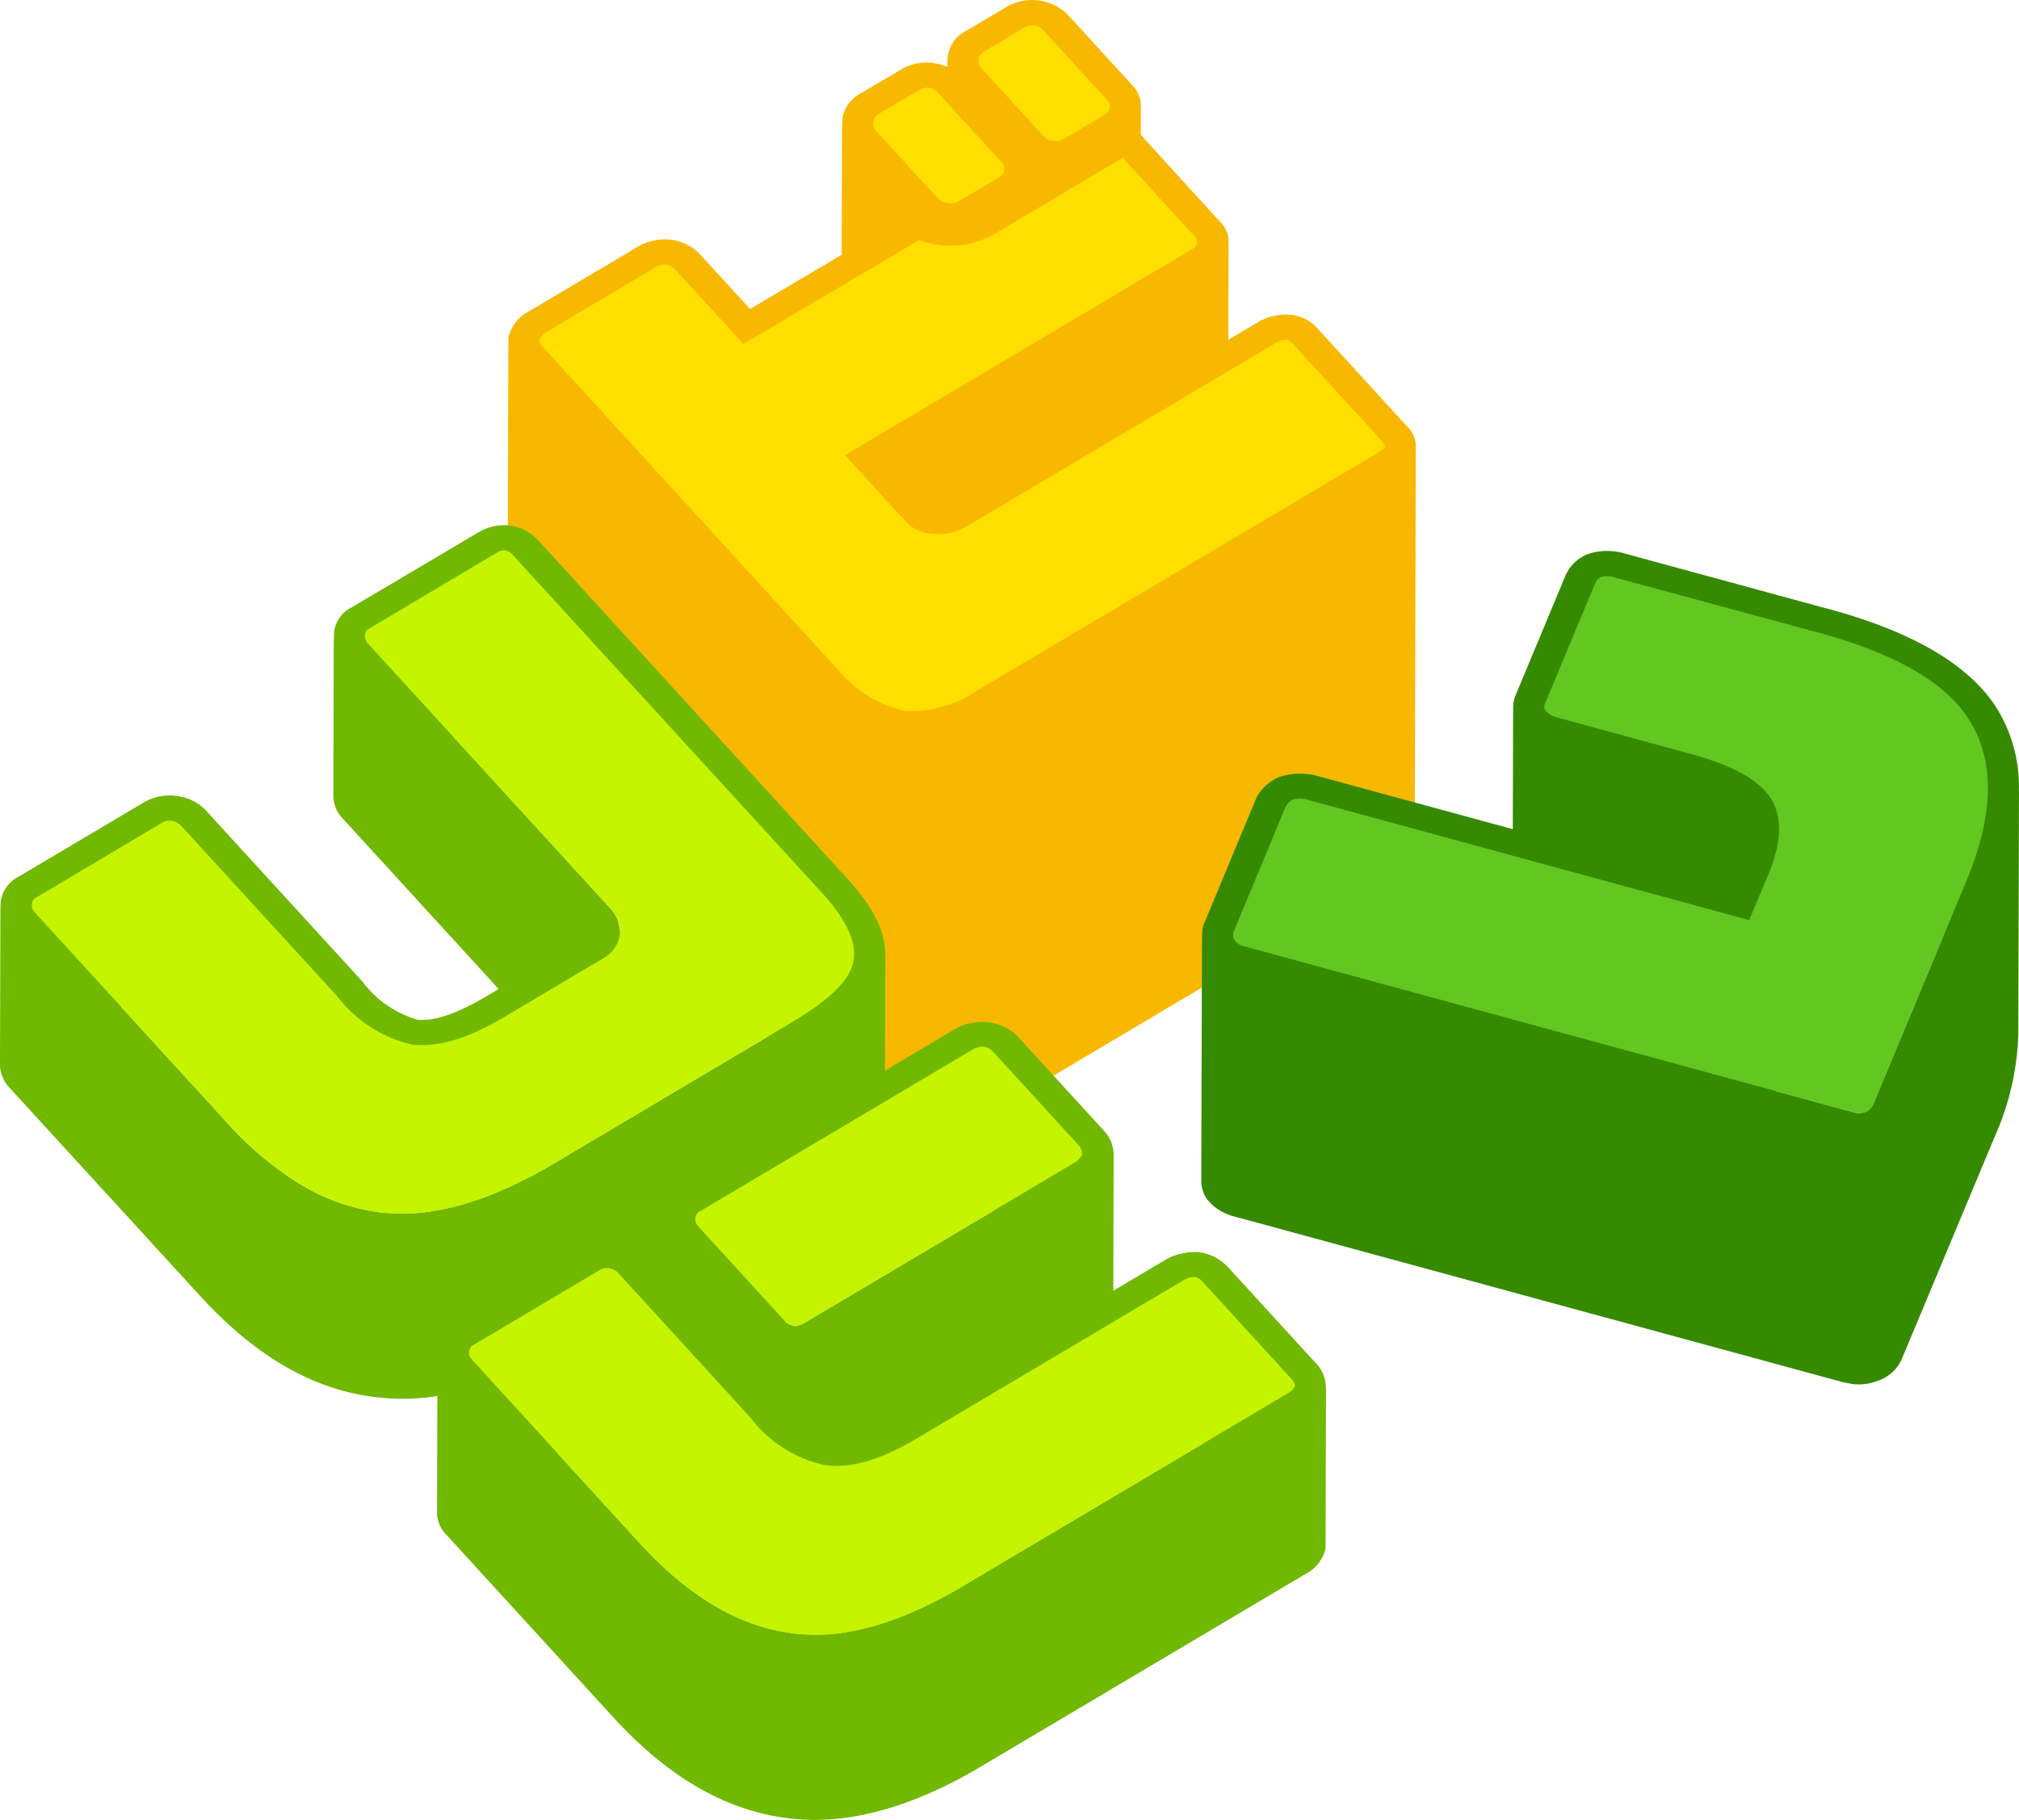 <svg xmlns="http://www.w3.org/2000/svg" width="130" height="117.188" viewBox="0 0 130 117.188"><g transform="translate(-1118.98 -368.073)"><path d="M1211.722,397.091a1.766,1.766,0,0,0-.573-1.589l-5.7-6.237a2.634,2.634,0,0,0-1.714-.911,3.56,3.56,0,0,0-2.073.418l-1.993,1.183.018-6.361a1.7,1.7,0,0,1-.028.3,1.727,1.727,0,0,0-.542-1.557l-5.084-5.578.005-1.832a2.462,2.462,0,0,1-.014.256,1.931,1.931,0,0,0-.531-1.614l-4.167-4.558a3.283,3.283,0,0,0-3.992-.461l-2.529,1.5a2.133,2.133,0,0,0-1.182,1.564,1.943,1.943,0,0,0,0,.788,1.729,1.729,0,0,1-.039-.376v.363a3.192,3.192,0,0,0-.784-.234c-.075-.015-.148-.027-.222-.036a3.139,3.139,0,0,0-1.993.437l-2.549,1.512a2.213,2.213,0,0,0-1.2,1.563,2.008,2.008,0,0,0,.017.705,1.878,1.878,0,0,1-.054-.315l-.024,8.46-5.9,3.492-3.295-3.6a3.253,3.253,0,0,0-1.8-.864,3.542,3.542,0,0,0-1.99.369l-7.467,4.43a2.644,2.644,0,0,0-1,1.455,1.888,1.888,0,0,0,.078.623,1.834,1.834,0,0,1-.088-.43l-.072,25.746a2.053,2.053,0,0,0,.612,1.43l18.954,20.734c1.921,2.018,3.724,3.1,5.5,3.319l.213.027a9.954,9.954,0,0,0,6.186-1.665l25.766-15.3a2.173,2.173,0,0,0,1.17-1.405,1.554,1.554,0,0,0,.029-.288l.071-25.745A1.53,1.53,0,0,1,1211.722,397.091Zm-28.1-25.313a.283.283,0,0,1,.063-.152A.292.292,0,0,0,1183.618,371.779Z" transform="translate(-1.6 0)" fill="#f8b800"/><g transform="translate(1181.994 369.696)"><path d="M1185.22,372.509a.733.733,0,0,1-.118-.628c-.007-.059.026-.231.393-.449l2.512-1.5a.871.871,0,0,1,.572-.149l.052.006a.9.9,0,0,1,.568.26l4.167,4.558a.565.565,0,0,1,.136.528c.006.059-.008.233-.352.424l-2.511,1.5a.972.972,0,0,1-.648.169,1.085,1.085,0,0,1-.664-.228Z" transform="translate(-1185.08 -369.775)" fill="#fedf00"/></g><g transform="translate(1175.201 373.715)"><path d="M1178.094,376.736a.728.728,0,0,1-.118-.627c.01-.145.168-.316.395-.463l2.568-1.511a.869.869,0,0,1,.533-.138l.033.018a.9.9,0,0,1,.585.262l4.167,4.558a.536.536,0,0,1,.139.514.588.588,0,0,1-.314.415l-2.567,1.51a1.073,1.073,0,0,1-.683.165l-.091-.009a.986.986,0,0,1-.523-.2Z" transform="translate(-1177.954 -373.991)" fill="#fedf00"/></g><g transform="translate(1153.71 378.226)"><path d="M1209.639,396.955c.226.247.207.347.2.39s-.027.142-.374.348L1183.7,412.98a7.635,7.635,0,0,1-4.76,1.376,7.984,7.984,0,0,1-4.346-2.7l-18.953-20.734a.755.755,0,0,1-.23-.422.974.974,0,0,1,.284-.447l7.3-4.333a1.119,1.119,0,0,1,.531-.125,1.068,1.068,0,0,1,.6.293l4.423,4.838,11.318-6.7a5.271,5.271,0,0,0,1.27.313,5.7,5.7,0,0,0,3.529-.673l8.305-4.94,4.634,5.068c.2.215.182.286.168.357a.645.645,0,0,1-.281.434l-22.4,13.3,3.926,4.295a2.406,2.406,0,0,0,1.51.741c.1.012.2.02.305.023a3.253,3.253,0,0,0,2.042-.451l20.012-11.874a1.164,1.164,0,0,1,.647-.169c.089.012.177.022.4.269Z" transform="translate(-1155.411 -378.723)" fill="#fedf00"/></g><path d="M1175.977,431.225c.029-1.412-.7-2.967-2.265-4.721l-20.079-21.982a3.091,3.091,0,0,0-1.78-.949,3.261,3.261,0,0,0-2.078.446l-8.178,4.839a2.076,2.076,0,0,0-1.087,1.444,1.964,1.964,0,0,0,.019.7,1.779,1.779,0,0,1-.057-.315l-.029,10.3a2.156,2.156,0,0,0,.494,1.334l10.151,11.1-.873.52c-1.853,1.087-3.323,1.579-4.369,1.45a6.734,6.734,0,0,1-3.529-2.449L1132.3,421.989a3.072,3.072,0,0,0-1.95-1,3.268,3.268,0,0,0-2.069.391l-8.119,4.817a2.11,2.11,0,0,0-1.125,1.557,1.586,1.586,0,0,0-.018.345c0-.016-.011-.032-.011-.049l-.029,10.3a2.193,2.193,0,0,0,.626,1.441l12.232,13.364c3.505,3.834,7.114,5.957,11,6.507l.408.049c3.809.468,8-.712,12.765-3.589l15.544-9.222c2.622-1.606,4.033-3.142,4.32-4.67a3.792,3.792,0,0,0,.081-.774l.029-10.3C1175.984,431.18,1175.977,431.2,1175.977,431.225Zm-21.129,13.312q-.825.5-1.621.917c-.173.092-.34.165-.512.252l-.041.02c-.34.171-.682.346-1.013.5-.106.048-.207.083-.312.129-.441.192-.877.372-1.3.527-.187.068-.369.121-.553.182-.338.112-.673.218-1,.307-.151.04-.3.072-.446.107a14.843,14.843,0,0,1-2.041.36c-.019,0-.037,0-.055,0a11.841,11.841,0,0,1-1.779.016c-.226-.013-.455-.017-.676-.044-.092-.012-.182-.024-.272-.038a13.021,13.021,0,0,1-4.946-1.8,21.678,21.678,0,0,1-4.794-4.065l-6.706-7.335,2.667-1.587a.875.875,0,0,1,.562-.091,1.076,1.076,0,0,1,.64.356l10.021,10.945a8.528,8.528,0,0,0,4.836,3.107c1.624.2,3.552-.368,5.877-1.747l6.445-3.825a2.123,2.123,0,0,0,1.045-1.508c.007-.066.01-.133.01-.2v-.029l.028-10.27a1.954,1.954,0,0,0-.092-.451,1.976,1.976,0,0,0-.056-.274,2.529,2.529,0,0,0-.5-.792l-10.036-10.967,2.714-1.615a.911.911,0,0,1,.519-.155.882.882,0,0,1,.522.312l18.059,19.74Z" transform="translate(0 -1.656)" fill="#71b800"/><g transform="translate(1121.024 403.506)"><path d="M1151.583,405.243a.879.879,0,0,1,.521.313l20.1,21.969c1.448,1.654,2.071,3.073,1.818,4.226-.206,1.1-1.4,2.326-3.547,3.64l-15.526,9.225c-4.353,2.62-8.119,3.666-11.356,3.27q-.137-.017-.272-.037c-3.374-.473-6.569-2.384-9.74-5.871l-12.215-13.362a.714.714,0,0,1-.232-.6.528.528,0,0,1,.316-.428l8.121-4.831a.872.872,0,0,1,.561-.092,1.081,1.081,0,0,1,.641.357l10.02,10.945a8.552,8.552,0,0,0,4.749,3.1c1.711.211,3.639-.357,5.964-1.737l6.445-3.825a2.118,2.118,0,0,0,1.045-1.507,2.154,2.154,0,0,0-.64-1.715l-15.616-17.066a.7.7,0,0,1-.144-.587c.03-.156.064-.24.306-.371l8.161-4.856A.918.918,0,0,1,1151.583,405.243Z" transform="translate(-1121.124 -405.241)" fill="#c4f400"/></g><g transform="translate(1196.332 403.557)"><path d="M1241.511,458.844l.508.091a3.235,3.235,0,0,0,1.632-.194,2.605,2.605,0,0,0,1.537-1.331l6.017-14.4a17.5,17.5,0,0,0,1.519-6.571l.044-15.844c0,.044-.008.092-.009.135a9.524,9.524,0,0,0-1.22-4.966c-1.7-3.028-5.6-5.347-11.6-6.888l-12.695-3.458a3.869,3.869,0,0,0-.526-.1,3.913,3.913,0,0,0-1.717.177,2.626,2.626,0,0,0-1.476,1.484l-3.163,7.587a1.886,1.886,0,0,0-.156.815c0-.021-.01-.041-.01-.062l-.022,7.889-12.816-3.49c-.111-.019-.221-.036-.328-.05a4.2,4.2,0,0,0-1.968.206,3.074,3.074,0,0,0-1.381,1.277l-3.434,8.255a2.233,2.233,0,0,0-.073.7c0-.032-.013-.064-.013-.1l-.044,15.843a2.087,2.087,0,0,0,.324,1.119,3.127,3.127,0,0,0,1.723,1.161m41.2-7.167a1.084,1.084,0,0,1-.219.28.727.727,0,0,1-.264.171,1.119,1.119,0,0,1-.545.073.965.965,0,0,1-.135-.025l-5.079-1.384a6.126,6.126,0,0,0,.146-1.043h0l.036-13.323,1.96.531c3.869.993,6.733,2.315,8.6,3.92Z" transform="translate(-1200.12 -405.294)" fill="#368a00"/></g><path d="M1205.729,460.735a2.266,2.266,0,0,0-.68-1.69l-5.671-6.2a3.1,3.1,0,0,0-1.823-.91,3.967,3.967,0,0,0-2,.4l-3.514,2.083.024-8.75c0,.064,0,.127-.009.19a2.285,2.285,0,0,0-.525-1.643l-5.762-6.3a3.344,3.344,0,0,0-1.828-.794,3.556,3.556,0,0,0-2.115.457l-17.6,10.445a2.137,2.137,0,0,0-1.075,1.476,1.764,1.764,0,0,0,.034.644,1.863,1.863,0,0,1-.063-.335l-.011,3.982-1.281-1.4a2.862,2.862,0,0,0-1.809-.982c-.064-.011-.126-.021-.189-.029a3.194,3.194,0,0,0-2.02.4l-8.119,4.817a2.056,2.056,0,0,0-1.112,1.484,1.507,1.507,0,0,0-.01.738,1.568,1.568,0,0,1-.044-.348l-.029,10.3a2.109,2.109,0,0,0,.656,1.423l10.666,11.667c3.46,3.785,7.065,5.922,11,6.492l.373.046c3.809.468,8.1-.744,12.767-3.6l20.563-12.2a2.455,2.455,0,0,0,1.179-1.55c0-.049.007-.1.007-.146l.028-10.3C1205.735,460.638,1205.732,460.686,1205.729,460.735Zm-22.74-11.569a1.4,1.4,0,0,1,.7-.162,1.168,1.168,0,0,1,.5.222l.074.081-12.2,7.236a2.578,2.578,0,0,1-.354.125,1.2,1.2,0,0,1-.148.033,1.4,1.4,0,0,1-.621-.266l-.073-.081Zm-.207,24.016c-.554.339-1.1.651-1.635.94-.178.1-.351.175-.526.265-.357.183-.714.365-1.064.525-.193.088-.382.162-.573.243-.336.144-.672.283-1,.405-.205.075-.406.14-.608.207-.309.1-.614.2-.917.281-.169.046-.335.086-.5.126a14.389,14.389,0,0,1-1.945.342c-.067.006-.13,0-.2.01a11.448,11.448,0,0,1-1.594.014c-.225-.013-.454-.015-.674-.043-.115-.014-.23-.031-.345-.049-3.406-.491-6.6-2.417-9.74-5.871l-5.151-5.634,2.66-1.578a1.032,1.032,0,0,1,.721-.072,1,1,0,0,1,.5.338l8.439,9.232a8.257,8.257,0,0,0,4.719,3.062c.06.01.12.018.181.026,1.644.2,3.489-.337,5.83-1.726L1196.595,464a1.538,1.538,0,0,1,.63-.171.843.843,0,0,1,.509.282l.119.13Z" transform="translate(-1.378 -3.222)" fill="#71b800"/><g transform="translate(1198.371 405.179)"><path d="M1226.5,407a1.343,1.343,0,0,1,.2.041l12.714,3.446c5.448,1.4,8.946,3.435,10.4,6.024,1.515,2.655,1.395,6-.376,10.223l-5.966,14.314a.882.882,0,0,1-.483.452,1.119,1.119,0,0,1-.546.072.939.939,0,0,1-.134-.025l-39.342-10.717a1.019,1.019,0,0,1-.615-.4.717.717,0,0,1-.068-.5l3.369-8.1a1.144,1.144,0,0,1,.425-.43,1.589,1.589,0,0,1,.7-.06l.141.017,28.578,7.79,1.089-2.613c.941-2.119,1.087-3.767.418-5.033-.717-1.3-2.418-2.283-5.367-3.084l-8.64-2.36a1.448,1.448,0,0,1-.615-.4.48.48,0,0,1-.016-.5l3.164-7.588a.927.927,0,0,1,.385-.508A1.388,1.388,0,0,1,1226.5,407Z" transform="translate(-1202.259 -406.996)" fill="#62c720"/></g><g transform="translate(1163.75 435.483)"><path d="M1171.762,456.514l-5.641-6.171a.668.668,0,0,1-.172-.533.547.547,0,0,1,.278-.418l17.6-10.446a1.409,1.409,0,0,1,.7-.162,1.18,1.18,0,0,1,.5.222l5.641,6.171a.869.869,0,0,1,.19.535,1.253,1.253,0,0,1-.419.489l-17.563,10.421a1.959,1.959,0,0,1-.5.158A1.383,1.383,0,0,1,1171.762,456.514Z" transform="translate(-1165.942 -438.784)" fill="#c4f400"/></g><g transform="translate(1149.171 449.747)"><path d="M1203.52,460.775a1.3,1.3,0,0,1,.325.493.808.808,0,0,1-.4.492l-20.562,12.2c-4.214,2.586-7.97,3.717-11.236,3.316q-.173-.022-.345-.049c-3.406-.491-6.6-2.417-9.74-5.871L1150.9,459.69c-.243-.25-.267-.413-.236-.584a.555.555,0,0,1,.32-.443l8.119-4.817a.912.912,0,0,1,.632-.083.952.952,0,0,1,.587.35l8.439,9.231a8.259,8.259,0,0,0,4.719,3.063c.06.01.12.018.181.026,1.644.2,3.489-.338,5.831-1.727l17.237-10.227a1.534,1.534,0,0,1,.63-.171.847.847,0,0,1,.51.281Z" transform="translate(-1150.65 -453.746)" fill="#c4f400"/></g></g></svg>
